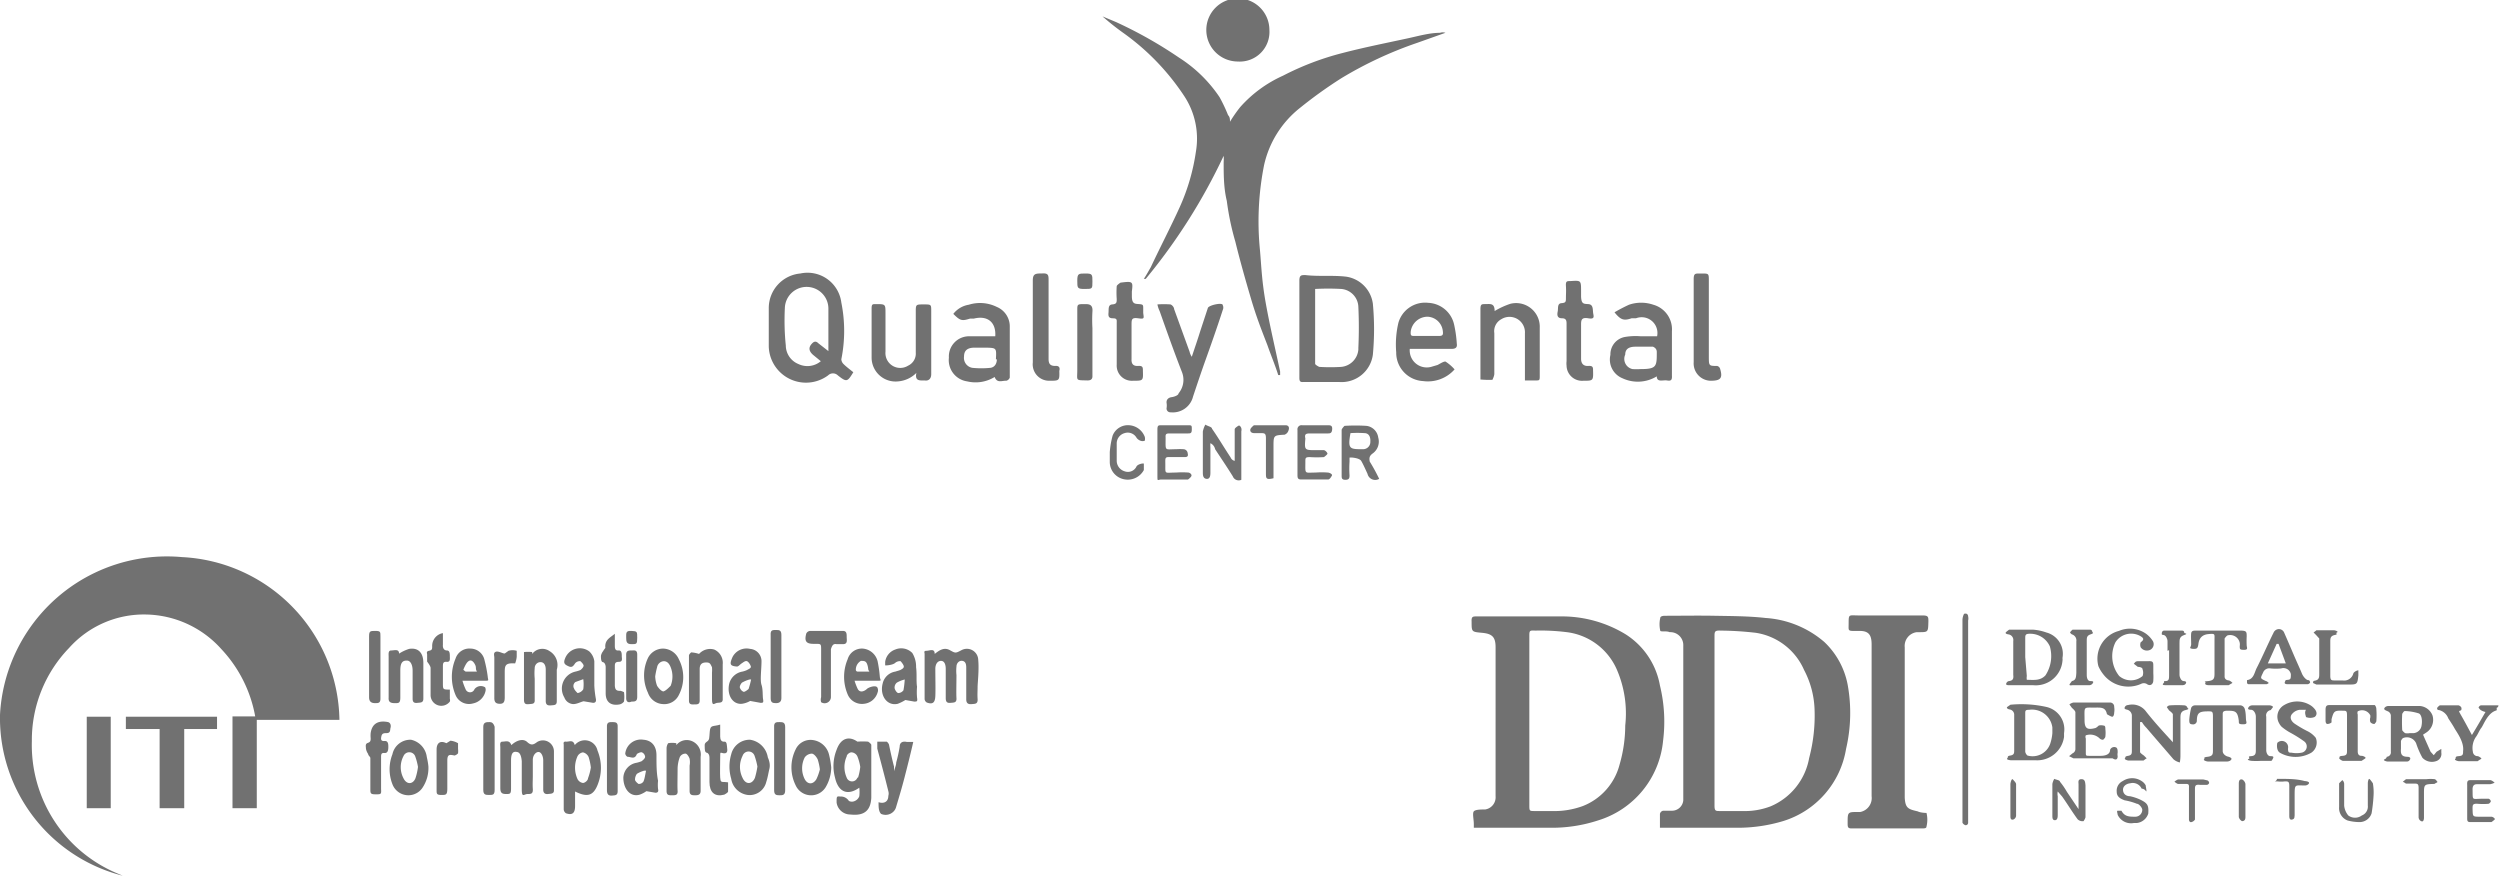 <svg id="Capa_1" data-name="Capa 1" xmlns="http://www.w3.org/2000/svg" viewBox="0 0 79.25 27.78"><defs><style>.cls-1{fill:#717171;}</style></defs><title>quality-dental-1</title><path class="cls-1" d="M41,13.65h.06s0-.07,0-.11c-.15-.71-.32-1.42-.45-2.14s-.14-1.14-.19-1.72A9.13,9.13,0,0,1,40.55,7a3.19,3.19,0,0,1,1.14-1.82A14.19,14.19,0,0,1,43,4.24,12.38,12.38,0,0,1,45.4,3.12l.9-.32a.26.26,0,0,0-.17,0c-.33,0-.68.1-1,.17-.69.15-1.4.29-2.09.47a8.86,8.86,0,0,0-1.89.72,4,4,0,0,0-1.36,1,4.58,4.58,0,0,0-.32.46c0-.08,0-.15-.06-.21a5,5,0,0,0-.27-.57,4.36,4.36,0,0,0-1.28-1.25,13.64,13.64,0,0,0-2-1.13l-.43-.18a8,8,0,0,0,.64.51,7.57,7.57,0,0,1,1.94,2,2.45,2.45,0,0,1,.38,1.78,6.53,6.53,0,0,1-.51,1.75c-.29.64-.62,1.27-.92,1.91-.07.12-.14.25-.22.37l.06,0a18.38,18.38,0,0,0,2.47-3.9,1.36,1.36,0,0,1,0,.2c0,.4,0,.82.1,1.23a8.46,8.46,0,0,0,.27,1.29c.15.61.32,1.21.5,1.82s.34,1,.52,1.47C40.76,13,40.9,13.33,41,13.65Z" transform="translate(-0.48 -1.76)"/><path class="cls-1" d="M26.73,13.66a.22.22,0,0,1,.31,0c.28.22.3.21.49-.1v0c-.11-.09-.22-.17-.31-.26a.23.23,0,0,1-.07-.15,4.55,4.55,0,0,0,0-1.8,1.08,1.08,0,0,0-1.3-.92,1.1,1.1,0,0,0-1,1.1c0,.41,0,.81,0,1.22A1.18,1.18,0,0,0,26.73,13.66Zm-1.37-2.14a.69.69,0,0,1,1.38.05c0,.37,0,.75,0,1.11,0,.05,0,.11,0,.21l-.32-.25c-.06-.06-.12-.07-.19,0s-.18.21.05.39l.22.18a.66.66,0,0,1-.71.09.64.64,0,0,1-.4-.59C25.35,12.33,25.34,11.92,25.36,11.52Z" transform="translate(-0.48 -1.76)"/><path class="cls-1" d="M44,13a8.65,8.65,0,0,0,0-1.61,1,1,0,0,0-.85-.86c-.43-.05-.86,0-1.29-.05-.13,0-.19,0-.19.18,0,.49,0,1,0,1.47v1.59c0,.08,0,.16.11.15.39,0,.78,0,1.16,0A1,1,0,0,0,44,13Zm-.46-.16a.6.6,0,0,1-.54.55,5.43,5.43,0,0,1-.7,0s-.13-.06-.13-.1V10.92a7.65,7.65,0,0,1,.83,0,.59.59,0,0,1,.54.57C43.56,11.93,43.56,12.35,43.54,12.79Z" transform="translate(-0.48 -1.76)"/><path class="cls-1" d="M39.72,3.71a.94.94,0,0,0,1-1,1,1,0,0,0-1-1,1,1,0,0,0-1,1A1,1,0,0,0,39.72,3.71Z" transform="translate(-0.48 -1.76)"/><path class="cls-1" d="M45.76,11.36a.88.88,0,0,0-.95.63,3,3,0,0,0-.07.94.9.9,0,0,0,.85.91,1.13,1.13,0,0,0,1-.37,1.33,1.33,0,0,0-.29-.25c-.07,0-.17.07-.25.11l-.17.05a.54.54,0,0,1-.71-.56h1.32c.14,0,.19-.05.17-.17a3.85,3.85,0,0,0-.08-.58A.88.88,0,0,0,45.76,11.36Zm.34,1.05h-.77c-.11,0-.14,0-.13-.14a.54.54,0,0,1,.54-.47.51.51,0,0,1,.48.48C46.23,12.37,46.21,12.41,46.1,12.41Z" transform="translate(-0.48 -1.76)"/><path class="cls-1" d="M52,12.44a.56.56,0,0,0-.47.57.64.64,0,0,0,.38.74A1.15,1.15,0,0,0,53,13.69c0,.2.2.11.32.13s.17,0,.16-.15c0-.47,0-.94,0-1.41a.81.81,0,0,0-.59-.84,1.19,1.19,0,0,0-.77,0,5.06,5.06,0,0,0-.46.24c.2.25.3.27.54.19l.14,0a.5.5,0,0,1,.67.57h-.52A2,2,0,0,0,52,12.44Zm1,.48c0,.45,0,.54-.51.54a2.06,2.06,0,0,1-.26,0A.33.33,0,0,1,52,13c0-.18.12-.25.33-.25h.55C52.94,12.78,53,12.82,53,12.92Z" transform="translate(-0.48 -1.76)"/><path class="cls-1" d="M32.08,11.49a1.2,1.2,0,0,0-.89-.07.78.78,0,0,0-.49.29c.22.22.27.23.53.15l.12,0c.44-.11.71.12.68.56h-.19c-.23,0-.45,0-.66,0a.64.64,0,0,0-.62.68.68.68,0,0,0,.58.75,1.15,1.15,0,0,0,.87-.14c.08.21.24.11.37.12a.16.16,0,0,0,.11-.1c0-.55,0-1.1,0-1.64A.67.67,0,0,0,32.08,11.49Zm0,1.66c0,.14-.07.25-.2.27a2.82,2.82,0,0,1-.58,0,.32.32,0,0,1-.26-.36c0-.2.12-.28.34-.28h.36C32.07,12.79,32.07,12.79,32.05,13.15Z" transform="translate(-0.48 -1.76)"/><path class="cls-1" d="M39.24,11.59a.18.18,0,0,0,0-.16c0-.09-.43,0-.47.09l-.24.73c-.08.26-.17.52-.27.82a.47.47,0,0,1-.07-.16l-.49-1.35c0-.06-.07-.14-.12-.15a2.8,2.8,0,0,0-.41,0,.86.86,0,0,0,.07.21c.23.65.46,1.3.71,1.94a.67.67,0,0,1-.11.67c0,.06-.14.11-.22.12s-.17.06-.16.18a.49.49,0,0,1,0,.17.12.12,0,0,0,.13.13.66.66,0,0,0,.71-.5c.13-.39.26-.78.4-1.17S39.07,12.12,39.24,11.59Z" transform="translate(-0.48 -1.76)"/><path class="cls-1" d="M30,13.62c0-.67,0-1.34,0-2,0-.21,0-.21-.24-.21s-.25,0-.25.22v1.31a.42.42,0,0,1-.24.41.47.47,0,0,1-.72-.44V11.69c0-.29,0-.29-.31-.29h0c-.1,0-.13,0-.13.14,0,.52,0,1,0,1.57a.76.76,0,0,0,.84.74.92.92,0,0,0,.58-.27c-.06.27.12.24.26.24h0C29.89,13.84,30,13.79,30,13.62Z" transform="translate(-0.48 -1.76)"/><path class="cls-1" d="M47.79,13.8s.06-.12.06-.19V12.32a.43.43,0,0,1,.22-.44.49.49,0,0,1,.75.45v1.29c0,.06,0,.12,0,.2h.35c.1,0,.12,0,.12-.12,0-.52,0-1,0-1.55a.75.75,0,0,0-.93-.76,2.45,2.45,0,0,0-.5.23c0-.26-.14-.22-.3-.22h0c-.11,0-.15,0-.15.16v2.12s0,.11,0,.11A2.84,2.84,0,0,0,47.79,13.8Z" transform="translate(-0.48 -1.76)"/><path class="cls-1" d="M50,11.85c.12,0,.14.07.14.16s0,.38,0,.57v.63a.59.59,0,0,0,0,.14.49.49,0,0,0,.53.48c.31,0,.32,0,.31-.32,0-.1,0-.16-.15-.15s-.23-.07-.23-.23c0-.35,0-.7,0-1.06,0-.15,0-.26.23-.22s.16-.08.15-.19,0-.25-.15-.26-.22,0-.23-.24V11c0-.36,0-.35-.34-.33-.11,0-.15,0-.14.16s0,.25,0,.37,0,.16-.14.17-.1.16-.12.26S49.83,11.85,50,11.85Z" transform="translate(-0.48 -1.76)"/><path class="cls-1" d="M36,10.72s-.11.07-.12.11a2.81,2.81,0,0,0,0,.41c0,.1,0,.16-.14.17s-.11.15-.12.26,0,.18.14.18.12.06.12.15,0,.43,0,.64h0c0,.23,0,.45,0,.68a.48.48,0,0,0,.51.51c.33,0,.33,0,.32-.31,0-.11,0-.17-.15-.16s-.22-.06-.21-.22c0-.36,0-.72,0-1.08,0-.17,0-.24.21-.21s.18,0,.16-.17v-.14c0-.11,0-.13-.13-.14s-.23,0-.23-.25V11C36.4,10.68,36.39,10.67,36,10.72Z" transform="translate(-0.48 -1.76)"/><path class="cls-1" d="M54.17,11.66v1.58a.55.55,0,0,0,.53.59c.31,0,.4-.07.31-.37a.13.13,0,0,0-.1-.1c-.26,0-.26,0-.26-.31V10.66c0-.23,0-.23-.23-.23h-.07c-.13,0-.18,0-.18.18v1.05Z" transform="translate(-0.48 -1.76)"/><path class="cls-1" d="M33.93,13.36c-.16,0-.21-.07-.21-.22,0-.35,0-.71,0-1.07s0-1,0-1.42c0-.16,0-.24-.22-.22h-.06c-.18,0-.22.06-.22.23,0,.42,0,.84,0,1.27v.65c0,.23,0,.44,0,.67a.52.52,0,0,0,.52.58c.32,0,.33,0,.32-.31C34.09,13.41,34.05,13.35,33.93,13.36Z" transform="translate(-0.48 -1.76)"/><path class="cls-1" d="M39.75,15.25s-.13.07-.13.12v1a.18.18,0,0,1-.13-.11c-.2-.3-.38-.61-.59-.91,0-.06-.14-.08-.21-.13a.74.74,0,0,0-.08.22c0,.42,0,.86,0,1.29,0,.08,0,.2.12.21s.12-.13.12-.22c0-.26,0-.52,0-.78a.69.69,0,0,1,0-.13A.27.27,0,0,1,39,16c.19.29.38.57.56.86a.2.2,0,0,0,.27.11s0,0,0,0c0-.51,0-1,0-1.54C39.86,15.32,39.78,15.24,39.75,15.25Z" transform="translate(-0.48 -1.76)"/><path class="cls-1" d="M34.88,11.4c-.25,0-.25,0-.25.2,0,.63,0,1.26,0,1.89,0,.35-.07.32.33.33q.16,0,.15-.15c0-.35,0-.7,0-1,0-.18,0-.34,0-.51a4.43,4.43,0,0,1,0-.52C35.13,11.41,35,11.4,34.88,11.4Z" transform="translate(-0.48 -1.76)"/><path class="cls-1" d="M44,16.13a.46.46,0,0,0,.17-.5.43.43,0,0,0-.37-.37,5.48,5.48,0,0,0-.7,0s-.09.09-.09.13c0,.49,0,1,0,1.44,0,.08,0,.14.12.14s.13-.06.13-.14a3.08,3.08,0,0,1,0-.43c0-.05,0-.11,0-.13s.31,0,.37.1.14.28.2.41a.25.25,0,0,0,.37.16,5.86,5.86,0,0,0-.3-.55C43.88,16.27,43.89,16.21,44,16.13ZM43.69,16h0c-.43,0-.49,0-.4-.51a3.23,3.23,0,0,1,.44,0c.15,0,.2.13.19.27A.23.23,0,0,1,43.69,16Z" transform="translate(-0.48 -1.76)"/><path class="cls-1" d="M37.55,15.5h.57c.1,0,.14,0,.14-.13s0-.13-.14-.13h-.81c-.11,0-.14,0-.14.14,0,.25,0,.48,0,.72s0,.49,0,.72,0,.14.13.14h.84s.1-.07.11-.12-.06-.1-.1-.1a2.54,2.54,0,0,0-.39,0c-.4,0-.33.08-.34-.34,0-.12,0-.16.15-.15H38c.09,0,.16,0,.13-.12A.14.14,0,0,0,38,16a1.69,1.69,0,0,0-.23,0c-.38,0-.34.08-.34-.37C37.42,15.52,37.45,15.5,37.55,15.5Z" transform="translate(-0.48 -1.76)"/><path class="cls-1" d="M42,15.5h.56c.08,0,.14,0,.15-.13s-.06-.13-.15-.13h-.8a.13.13,0,0,0-.15.15V16.8c0,.1,0,.16.12.16h.85c.05,0,.09-.07.12-.12s-.08-.1-.13-.1a2.38,2.38,0,0,0-.38,0c-.37,0-.33.07-.33-.35,0-.11,0-.14.14-.14a3.34,3.34,0,0,0,.45,0s.11-.08.11-.11-.06-.1-.11-.11h-.25c-.37,0-.37,0-.34-.37C41.83,15.53,41.87,15.5,42,15.5Z" transform="translate(-0.48 -1.76)"/><path class="cls-1" d="M36.28,15.24a.52.52,0,0,0-.53.33,2.82,2.82,0,0,0-.09.52h0c0,.1,0,.2,0,.3a.56.56,0,0,0,.4.55.58.58,0,0,0,.68-.28c0-.05,0-.18,0-.2s-.17,0-.23.08a.3.3,0,0,1-.38.16.35.35,0,0,1-.25-.33v-.54a.34.34,0,0,1,.25-.34.32.32,0,0,1,.38.15.27.27,0,0,0,.12.09.19.19,0,0,0,.14,0,.27.27,0,0,0,0-.12A.57.57,0,0,0,36.28,15.24Z" transform="translate(-0.48 -1.76)"/><path class="cls-1" d="M41.23,15.24h-1s-.09.07-.11.12,0,.13.12.13h.19c.14,0,.18,0,.18.17v1.1c0,.16,0,.22.24.16v-1c0-.36,0-.36.35-.38a.2.2,0,0,0,.12-.12C41.37,15.3,41.32,15.24,41.23,15.24Z" transform="translate(-0.48 -1.76)"/><path class="cls-1" d="M34.86,10.92c.25,0,.25,0,.25-.23s0-.26-.22-.26-.26,0-.26.23S34.63,10.92,34.86,10.92Z" transform="translate(-0.48 -1.76)"/><path class="cls-1" d="M59.05,23.46a2.51,2.51,0,0,0-.74-1.35,3.17,3.17,0,0,0-1.86-.76c-.53-.06-1.07-.06-1.61-.07s-1.06,0-1.59,0c0,0-.14,0-.14.07a.9.9,0,0,0,0,.4c0,.05.19,0,.3.05a.41.41,0,0,1,.43.43v4.9a.36.36,0,0,1-.36.33l-.28,0a.13.13,0,0,0-.1.1V28h2.44A5,5,0,0,0,57,27.79a2.88,2.88,0,0,0,2-2.29A5,5,0,0,0,59.05,23.46Zm-1.22,2.33a2.05,2.05,0,0,1-1.22,1.53,2.3,2.3,0,0,1-.9.15H55c-.13,0-.17,0-.17-.17V21.94c0-.15,0-.2.19-.19a10.36,10.36,0,0,1,1.12.07A2,2,0,0,1,57.67,23,2.88,2.88,0,0,1,58,24.21,5.25,5.25,0,0,1,57.83,25.79Z" transform="translate(-0.48 -1.76)"/><path class="cls-1" d="M53.1,23.49A2.42,2.42,0,0,0,52,21.86a3.89,3.89,0,0,0-2-.56c-.9,0-1.8,0-2.7,0-.13,0-.18,0-.17.17,0,.32,0,.32.33.35s.43.14.43.46V27a.39.39,0,0,1-.33.42h0c-.12,0-.31,0-.36.06s0,.26,0,.4V28h2.44a4.69,4.69,0,0,0,1.49-.23,2.93,2.93,0,0,0,2.07-2.53A4.84,4.84,0,0,0,53.1,23.49ZM51.82,26a1.93,1.93,0,0,1-1.16,1.31,2.64,2.64,0,0,1-1,.16h-.53c-.16,0-.17,0-.17-.17V21.94c0-.19,0-.2.19-.19a6.7,6.7,0,0,1,1,.05A2,2,0,0,1,51.74,23,3.5,3.5,0,0,1,52,24.76,4.47,4.47,0,0,1,51.82,26Z" transform="translate(-0.48 -1.76)"/><path class="cls-1" d="M60.86,22.28a.44.44,0,0,1,.38-.48h.06c.31,0,.3,0,.31-.34,0-.14,0-.19-.18-.19h-2c-.39,0-.34-.07-.35.37v0c0,.08,0,.12.13.12h.22c.29,0,.38.13.38.43s0,.48,0,.7c0,.72,0,1.45,0,2.18V27a.45.45,0,0,1-.36.5h-.07c-.33,0-.33,0-.33.35,0,.13,0,.18.16.17h2.22c.05,0,.12,0,.12-.06a.9.9,0,0,0,0-.43s-.18,0-.28-.05h0c-.3-.07-.39-.1-.41-.43V22.28Z" transform="translate(-0.48 -1.76)"/><path class="cls-1" d="M69.6,25.69V24.54c0-.13,0-.23.16-.27s.06-.05.06-.08a.11.11,0,0,0-.09-.07,3.53,3.53,0,0,0-.46,0s-.07,0-.1.06l.07.1s.11.08.12.12v.89h0c-.29-.32-.59-.64-.87-1a.54.54,0,0,0-.55-.18s-.07,0-.1.06,0,.07.08.09a.2.2,0,0,1,.14.17v1.12c0,.09,0,.15-.12.17s-.07.05-.1.08.08.07.12.07h.47s.06-.05.1-.07l-.09-.09s-.12-.08-.12-.11v-.95l.06,0a.86.86,0,0,0,.14.18c.28.33.57.66.86,1a.47.47,0,0,0,.2.1A1.17,1.17,0,0,0,69.6,25.69Z" transform="translate(-0.48 -1.76)"/><path class="cls-1" d="M77.72,25.59l-.09.11-.1-.11-.24-.54.09-.06a.48.48,0,0,0,.21-.55.47.47,0,0,0-.4-.3l-1,0s-.08,0-.12.06.05.08.08.1a.16.16,0,0,1,.12.17v1.12a.14.14,0,0,1-.13.16s0,.05-.07.08.06.07.09.07h.63s.06,0,.09-.07-.06-.08-.08-.08c-.21,0-.22-.11-.21-.26v-.24a.24.24,0,0,1,.06-.09.32.32,0,0,1,.42.16v0a2.67,2.67,0,0,0,.2.46.41.41,0,0,0,.43.11.24.24,0,0,0,.17-.27s0-.07,0-.12Zm-.48-.81h0A.28.28,0,0,1,77,25h-.13a.38.38,0,0,1-.15,0s-.09-.07-.09-.1a4.34,4.34,0,0,1,0-.51s.05-.09.08-.09a1.61,1.61,0,0,1,.43.07C77.24,24.39,77.28,24.59,77.24,24.78Z" transform="translate(-0.48 -1.76)"/><path class="cls-1" d="M64.17,23.35s-.06,0-.09.07.07.06.11.06h.73a.85.85,0,0,0,.94-.77.28.28,0,0,0,0-.09.7.7,0,0,0-.51-.81,1.57,1.57,0,0,0-.43-.09h-.75s-.07.05-.1.08,0,.06.08.07a.18.18,0,0,1,.15.21v1.07C64.31,23.25,64.31,23.33,64.17,23.35Zm.51-.76V22c0-.1,0-.15.14-.15a.68.68,0,0,1,.64.4,1.11,1.11,0,0,1-.14.92c-.17.18-.38.14-.59.14a.35.35,0,0,1,0-.12Z" transform="translate(-0.48 -1.76)"/><path class="cls-1" d="M65.91,25.12V25a.73.73,0,0,0-.56-.83,3.65,3.65,0,0,0-1.14-.07s-.07.05-.1.07,0,.07.08.08a.17.17,0,0,1,.14.18v1.11c0,.09,0,.15-.12.17s-.06.05-.1.09.08.06.12.06H65A.86.86,0,0,0,65.91,25.12Zm-.43.19v0a.59.59,0,0,1-.73.4h0a.21.21,0,0,1-.07-.12V24.38c0-.09,0-.12.13-.12a.65.65,0,0,1,.73.56V25A1.42,1.42,0,0,1,65.48,25.31Z" transform="translate(-0.48 -1.76)"/><path class="cls-1" d="M67.15,23.13a1,1,0,0,0,1.2.31.19.19,0,0,1,.18,0c.12.09.21,0,.21-.11a1.72,1.72,0,0,0,0-.23v-.22c0-.12,0-.17-.16-.16h-.32c-.1,0-.1.05-.14.08l.13.1s.15,0,.15.08a.31.31,0,0,1,0,.21.57.57,0,0,1-.74,0,1,1,0,0,1-.12-1.07.59.59,0,0,1,.8-.19c.08.05.13.1,0,.19a.22.22,0,0,0,0,.16.24.24,0,0,0,.3.08.2.2,0,0,0,.09-.27v0a.84.84,0,0,0-.22-.24.89.89,0,0,0-.86-.09A.91.91,0,0,0,67,22.88,1.15,1.15,0,0,0,67.15,23.13Z" transform="translate(-0.48 -1.76)"/><path class="cls-1" d="M67.61,25.73a.27.27,0,0,1,0-.11c0-.07,0-.15-.06-.17a.14.14,0,0,0-.18.08v0c0,.15-.16.19-.3.19s-.23,0-.35,0-.12,0-.12-.12v-.43a.12.12,0,0,1,0-.1.43.43,0,0,1,.43.09.15.15,0,0,0,.12.05s.07-.06.07-.1a1,1,0,0,0,0-.24c0-.05,0-.11-.06-.11a.3.3,0,0,0-.15,0s-.07.07-.11.08c-.27.07-.34,0-.34-.26,0-.46-.05-.38.38-.39.16,0,.29,0,.33.21,0,0,.11.07.16.08s.07-.08.07-.13a.54.54,0,0,0,0-.18.13.13,0,0,0-.13-.14H66.21a.31.31,0,0,0-.13.06l.08.11s.11.09.11.14v1.17s0,.09-.09.13l-.11.09.14.07h1.24C67.56,25.87,67.61,25.83,67.61,25.73Z" transform="translate(-0.48 -1.76)"/><path class="cls-1" d="M72.4,23.41s-.06-.06-.09-.06c-.19-.09-.18-.08-.09-.27a.21.21,0,0,1,.24-.13,1.82,1.82,0,0,0,.33,0,.24.24,0,0,1,.31.18,0,0,0,0,1,0,0c0,.13,0,.17-.09.18s-.07,0-.1.07.07.07.1.07h.63a.13.13,0,0,0,.07-.05s0-.08-.06-.08-.16-.11-.2-.21-.14-.32-.21-.48-.23-.54-.35-.81a.18.18,0,0,0-.22-.11.19.19,0,0,0-.12.11c-.19.38-.35.76-.54,1.13-.07.15-.09.34-.3.37,0,0,0,.06,0,.07s0,.06.06.06h.56S72.37,23.44,72.4,23.41Zm.25-1.24h.06l.23.62h-.57Z" transform="translate(-0.48 -1.76)"/><path class="cls-1" d="M73.61,24.93a3.64,3.64,0,0,1-.39-.23c-.14-.1-.16-.23-.07-.32a.37.37,0,0,1,.24-.12h.13l.06,0,0,0,0,0v0c-.06.09,0,.2,0,.23a.36.36,0,0,0,.27,0c.09-.06.08-.17,0-.26a.53.53,0,0,0-.14-.12.8.8,0,0,0-.82,0,.42.42,0,0,0-.16.58.44.44,0,0,0,.08.11,1.73,1.73,0,0,0,.28.19,3.87,3.87,0,0,1,.43.27.2.2,0,0,1-.08.36.86.86,0,0,1-.32,0c-.08,0-.11,0-.11-.13a.2.2,0,0,0-.34-.18s0,0,0,0-.05.22.08.31a1,1,0,0,0,1,0,.39.39,0,0,0,.14-.47A.76.76,0,0,0,73.61,24.93Z" transform="translate(-0.48 -1.76)"/><path class="cls-1" d="M62.83,21.22a.12.12,0,0,0-.09,0,.45.45,0,0,0-.05.19v6.43a.16.16,0,0,0,.1.08s.07,0,.08-.07V21.43a.29.29,0,0,0,0-.13A.1.1,0,0,0,62.83,21.22Z" transform="translate(-0.48 -1.76)"/><path class="cls-1" d="M75.76,24.11h-1.4c-.1,0-.16,0-.16.15v.35s0,.1.06.1a.21.21,0,0,0,.13-.05s0-.07,0-.1c.07-.26.09-.28.36-.27.1,0,.13,0,.13.14v1.12c0,.1,0,.16-.14.17s-.08.05-.11.08a.25.25,0,0,0,.12.08h.59s.08-.05.12-.08-.07-.08-.11-.08-.13,0-.13-.14V24.41a.14.14,0,0,1,0-.1.29.29,0,0,1,.4.13s0,0,0,.06a.24.24,0,0,0,0,.15.16.16,0,0,0,.13.06s.06-.06.06-.09a2.41,2.41,0,0,0,0-.38A.19.19,0,0,0,75.76,24.11Z" transform="translate(-0.48 -1.76)"/><path class="cls-1" d="M79.68,24.12h-.56a.12.12,0,0,0-.07.07.38.38,0,0,0,.07.08.47.47,0,0,0,.15.06c-.14.24-.27.47-.43.73-.13-.24-.23-.43-.34-.62s-.06-.12,0-.17a.11.11,0,0,0,0-.09.16.16,0,0,0-.08-.06h-.6s-.07.05-.08.08,0,.07.06.07a.42.42,0,0,1,.29.26c.07.11.14.21.2.32s.31.43.27.72c0,.1,0,.15-.14.16s-.07.06-.11.09.08.07.12.07h.59s.07-.05.11-.07-.07-.08-.1-.09a.15.15,0,0,1-.16-.14h0a.62.62,0,0,1,.09-.46c.07-.09.11-.21.18-.3s.2-.48.48-.55a.11.11,0,0,0,0-.08A.08.08,0,0,0,79.68,24.12Z" transform="translate(-0.48 -1.76)"/><path class="cls-1" d="M71.51,24.12H70.06a.13.13,0,0,0-.12.08,2.38,2.38,0,0,0-.06.37c0,.08,0,.15.09.15a.12.12,0,0,0,.15-.1v0c0-.28.09-.31.37-.31.11,0,.14,0,.14.15v1.08c0,.12,0,.19-.17.21s-.07.05-.11.08.08.07.12.07h.61s.09,0,.13-.06-.08-.09-.12-.1-.15-.07-.15-.17V24.42c0-.08,0-.12.12-.13.27,0,.35,0,.39.32,0,.09,0,.11.14.11s.1-.06.09-.13,0-.25-.05-.38A.16.16,0,0,0,71.51,24.12Z" transform="translate(-0.48 -1.76)"/><path class="cls-1" d="M70,22.33c.11,0,.15,0,.17-.16s.1-.29.32-.31.19,0,.19.18v1.05c0,.15,0,.24-.2.26s-.06,0-.09.06.07.07.1.07h.64s.08-.05.12-.07a.28.28,0,0,0-.11-.08s-.15,0-.14-.14V22s.06-.09.1-.1a.31.31,0,0,1,.38.24.31.31,0,0,1,0,.1c0,.1,0,.12.14.12s.08-.08.08-.14a2.6,2.6,0,0,1,0-.28c0-.15,0-.19-.2-.19H70.09c-.07,0-.14,0-.15.09s0,.23,0,.34S69.84,22.31,70,22.33Z" transform="translate(-0.48 -1.76)"/><path class="cls-1" d="M74,22c0,.37,0,.75,0,1.13,0,.08,0,.17-.11.2s-.06,0-.09.08l.11.05h1c.29,0,.3,0,.33-.29l0-.16c-.06,0-.15.06-.16.1a.3.3,0,0,1-.34.22h-.24c-.11,0-.15,0-.15-.15V22.11c0-.11,0-.19.14-.22s0-.05.07-.08-.06-.07-.09-.07h-.56s-.06.05-.09.07l.08.08S74,22,74,22Z" transform="translate(-0.48 -1.76)"/><path class="cls-1" d="M72.46,24.27s.05-.06.07-.09-.07-.06-.1-.06h-.56s-.07,0-.11.06,0,.08.08.08.15.11.15.22v1.05c0,.1,0,.19-.15.2s0,.06-.08.09.07.06.11.06a2.36,2.36,0,0,0,.27,0h.28c.09,0,.07,0,.11-.07s0-.08-.08-.08-.13-.1-.13-.19V24.48A.17.17,0,0,1,72.46,24.27Z" transform="translate(-0.48 -1.76)"/><path class="cls-1" d="M69.24,22.37v.79c0,.11,0,.19-.11.19s0,0-.07.07.06.06.09.06h.53s.06,0,.09-.05,0-.08-.07-.08-.13-.11-.13-.2v-1c0-.12,0-.21.15-.26s0-.05,0-.07,0-.07-.07-.07h-.57s-.06,0-.07.07,0,.06.06.07.12.11.12.2v.3Z" transform="translate(-0.48 -1.76)"/><path class="cls-1" d="M66.46,26.46c-.12,0-.09.1-.09.17v.78h0L66,26.86a2.27,2.27,0,0,0-.22-.32c0-.05-.12-.06-.18-.09a.52.52,0,0,0-.06.16v1c0,.07,0,.15.08.15s.09-.09.09-.16V27a.37.37,0,0,1,0-.15l.14.16c.17.24.32.49.49.72a.22.22,0,0,0,.19.06s.06-.09.06-.13v-1C66.58,26.54,66.57,26.46,66.46,26.46Z" transform="translate(-0.48 -1.76)"/><path class="cls-1" d="M66.16,23.35s0,0-.06.08.06.05.09.05h.53s.06,0,.1-.06,0-.07-.08-.07-.11-.1-.11-.19V22.08c0-.1,0-.17.12-.21s.07-.06.06-.07,0-.08-.08-.08h-.55s-.06.05-.08.09a.17.17,0,0,0,.06.06.2.2,0,0,1,.14.22v1C66.29,23.23,66.29,23.32,66.16,23.35Z" transform="translate(-0.48 -1.76)"/><path class="cls-1" d="M68.33,27.11A1.54,1.54,0,0,0,68,27c-.11,0-.21-.06-.22-.19s.11-.21.23-.22a.31.31,0,0,1,.36.17s.08,0,.13.07,0-.12,0-.17a.35.35,0,0,0-.13-.14.54.54,0,0,0-.6,0,.34.34,0,0,0-.19.34c0,.16.12.22.25.27a1.9,1.9,0,0,1,.39.11c.07,0,.17.13.17.19a.22.22,0,0,1-.22.22c-.19,0-.34,0-.44-.19,0,0-.08,0-.12,0s0,.09,0,.13a.47.47,0,0,0,.51.26h.09a.43.43,0,0,0,.37-.3C68.6,27.28,68.55,27.22,68.33,27.11Z" transform="translate(-0.48 -1.76)"/><path class="cls-1" d="M79,26.62h.41a.44.44,0,0,0,.15-.05s-.09-.08-.14-.08h-.59c-.1,0-.15,0-.14.15V27.7c0,.06,0,.12.09.12h.68s.07-.05.1-.08-.06-.09-.1-.09h-.35c-.26,0-.24,0-.25-.25,0-.12,0-.17.16-.16a2,2,0,0,0,.35,0,.14.14,0,0,0,.07-.08.11.11,0,0,0-.07-.08h-.19c-.36,0-.31.08-.32-.32C78.87,26.65,78.92,26.62,79,26.62Z" transform="translate(-0.48 -1.76)"/><path class="cls-1" d="M75.7,26.59s-.06-.09-.1-.13-.06.09-.06.12v.72a.3.3,0,0,1-.19.31.36.36,0,0,1-.43,0,.58.58,0,0,1-.13-.31c0-.23,0-.46,0-.69,0,0,0-.08-.06-.12l-.1.1v.75a.42.42,0,0,0,.27.43,1.49,1.49,0,0,0,.36.05.4.4,0,0,0,.4-.28,5.06,5.06,0,0,0,.06-.53h0A1.7,1.7,0,0,0,75.7,26.59Z" transform="translate(-0.48 -1.76)"/><path class="cls-1" d="M70.33,26.47h-.81a.41.41,0,0,0-.11.07s.07.06.11.07h.23c.09,0,.13,0,.12.12v1c0,.09.06.1.08.09a.18.18,0,0,0,.11-.08v-.94c0-.12,0-.18.16-.16h.22a.09.09,0,0,0,.07-.06.1.1,0,0,0-.05-.08Z" transform="translate(-0.48 -1.76)"/><path class="cls-1" d="M77.66,26.46a1.13,1.13,0,0,0-.26,0h-.65s-.06.05-.1.08l.1.06H77c.11,0,.15,0,.15.14v.93s0,.08.08.12.09-.07.09-.11v-.1h0v-.29h0v-.35c0-.32,0-.32.33-.33h0l.1-.06S77.69,26.46,77.66,26.46Z" transform="translate(-0.48 -1.76)"/><path class="cls-1" d="M72.74,26.45h-.08s0,.06-.07.08l.09,0a.88.88,0,0,0,.23,0c.1,0,.14,0,.14.14v.93c0,.07,0,.16.09.14s.07-.09.08-.13V27c0-.4,0-.34.33-.34,0,0,.08,0,.12-.06s-.09-.08-.13-.08C73.29,26.45,73,26.45,72.74,26.45Z" transform="translate(-0.48 -1.76)"/><path class="cls-1" d="M71.45,26.6v1.06a.21.21,0,0,0,.1.13c.09,0,.11-.06.11-.13V26.61a.21.21,0,0,0-.1-.14C71.47,26.45,71.45,26.52,71.45,26.6Z" transform="translate(-0.48 -1.76)"/><path class="cls-1" d="M64.39,27h0v-.38h0v0c0-.05-.06-.1-.1-.15s-.08.1-.08.15v1c0,.06,0,.14.09.12a.14.14,0,0,0,.09-.12V27.4h0V27Z" transform="translate(-0.48 -1.76)"/><path class="cls-1" d="M31.49,22.68a.36.36,0,0,0-.53-.31c-.19.1-.19.1-.37,0s-.33,0-.48.12c0-.19-.16-.1-.26-.1s-.06.06-.06.1c0,.48,0,1,0,1.43a.14.14,0,0,0,.07.11c.19.07.26,0,.27-.2s0-.58,0-.87c0-.13.06-.25.18-.25s.15.14.15.25c0,.31,0,.62,0,.93,0,.14.06.16.16.15s.19,0,.18-.15,0-.49,0-.73a1.24,1.24,0,0,1,0-.27c0-.1.08-.2.19-.18s.12.13.12.22c0,.32,0,.64,0,1,0,.14.08.16.18.15s.19,0,.18-.16,0-.25,0-.38S31.52,23,31.49,22.68Z" transform="translate(-0.48 -1.76)"/><path class="cls-1" d="M17.51,25.28c-.12.09-.19.12-.32,0s-.34-.05-.5.1c-.06-.17-.18-.11-.28-.11s-.07.11-.07.18c0,.43,0,.86,0,1.29,0,.15.05.19.18.19s.16,0,.16-.18c0-.3,0-.59,0-.88s.1-.29.2-.27.13.17.14.29c0,.29,0,.58,0,.88s.07.16.18.16.18,0,.17-.16,0-.27,0-.41,0-.34,0-.51.12-.27.2-.25.13.15.13.26v.93c0,.12.07.15.15.14s.19,0,.19-.11c0-.42,0-.83,0-1.24A.35.35,0,0,0,17.51,25.28Z" transform="translate(-0.48 -1.76)"/><path class="cls-1" d="M28,25.27a2.38,2.38,0,0,0-.34,0c-.27-.19-.53-.11-.66.26a1.39,1.39,0,0,0-.05.88c.1.45.39.59.77.32a1.2,1.2,0,0,1,0,.27.26.26,0,0,1-.14.15.21.21,0,0,1-.19,0,.3.3,0,0,0-.27-.14C27,27,27,27,27,27.2a.44.44,0,0,0,.44.38c.44.05.64-.13.66-.53,0-.56,0-1.12,0-1.68C28.09,25.33,28,25.27,28,25.27Zm-.34,1.14a.18.18,0,0,1-.34,0,.82.82,0,0,1,0-.67c0-.07.11-.14.16-.13a.22.22,0,0,1,.18.13,1.44,1.44,0,0,1,.09.33A1.69,1.69,0,0,1,27.68,26.41Z" transform="translate(-0.48 -1.76)"/><path class="cls-1" d="M18.7,25.38c-.05-.19-.18-.1-.28-.11s-.07.07-.07.1c0,.69,0,1.37,0,2.05a.16.16,0,0,0,.07.12c.2.07.29,0,.29-.23v-.46c.38.19.57.14.71-.2a1.44,1.44,0,0,0,0-1.1A.41.41,0,0,0,18.7,25.38Zm.42,1.05c0,.07-.1.15-.16.15a.23.23,0,0,1-.18-.14.87.87,0,0,1,0-.69.23.23,0,0,1,.18-.14.26.26,0,0,1,.18.15,1.76,1.76,0,0,1,.07.33A1.7,1.7,0,0,1,19.12,26.43Z" transform="translate(-0.48 -1.76)"/><path class="cls-1" d="M24,24.07a.71.71,0,0,0,.26-.09l.33.06c.07,0,.1,0,.08-.11s0-.31-.05-.46,0-.5,0-.75a.39.39,0,0,0-.36-.39.5.5,0,0,0-.56.26c-.1.23-.08.28.14.3.05,0,.09-.06.15-.1s.12-.09.17-.07.1.1.12.16-.07.09-.12.12a.66.66,0,0,1-.15.05.52.52,0,0,0-.41.37C23.51,23.78,23.7,24.1,24,24.07Zm0-.67a1,1,0,0,1,.24-.1l.05,0a2.63,2.63,0,0,1-.08.3s-.11.1-.16.09a.21.21,0,0,1-.12-.15A.26.26,0,0,1,24,23.4Z" transform="translate(-0.48 -1.76)"/><path class="cls-1" d="M29.52,22.91a.82.82,0,0,0-.12-.45.49.49,0,0,0-.54-.11.48.48,0,0,0-.32.39s0,.1,0,.11.22,0,.31-.07a.23.23,0,0,1,.18-.06s.09.1.1.16-.06.09-.11.12l-.16.05a.49.49,0,0,0-.4.38c-.1.39.15.72.48.64a1.34,1.34,0,0,0,.24-.12.06.06,0,0,0,0,0l.28.05c.09,0,.11,0,.09-.13a2,2,0,0,1,0-.34C29.52,23.35,29.55,23.13,29.52,22.91Zm-.4.73a.21.21,0,0,1-.16.09c-.05,0-.11-.1-.12-.15a.2.2,0,0,1,.07-.18.93.93,0,0,1,.25-.1l0,0A2.81,2.81,0,0,1,29.12,23.64Z" transform="translate(-0.48 -1.76)"/><path class="cls-1" d="M21.29,25.7c0-.3-.16-.47-.41-.49a.5.5,0,0,0-.58.44.14.14,0,0,0,.07.1c.11,0,.23.1.3-.09,0,0,.11-.07.16-.05a.17.17,0,0,1,.1.14c0,.05-.06.1-.11.14a1,1,0,0,1-.16.05.5.5,0,0,0-.42.47c0,.36.22.63.52.54a.84.84,0,0,0,.21-.11v0l.29.05c.08,0,.1-.05.08-.12a1.27,1.27,0,0,1,0-.26C21.29,26.26,21.29,26,21.29,25.7Zm-.41.83a.17.17,0,0,1-.16.08s-.1-.07-.11-.13a.31.31,0,0,1,.06-.19.94.94,0,0,1,.23-.1l.06,0C20.93,26.33,20.92,26.43,20.88,26.53Z" transform="translate(-0.48 -1.76)"/><path class="cls-1" d="M18.65,24.08c.12,0,.24-.07.33-.09l.3.05q.11,0,.09-.12a3.15,3.15,0,0,1-.05-.43c0-.26,0-.51,0-.77a.52.52,0,0,0-.16-.31.5.5,0,0,0-.77.23c-.06.15,0,.19.11.24s.15,0,.21-.09a.19.19,0,0,1,.17-.07s.1.09.1.14-.06.11-.1.14a1,1,0,0,1-.16.05.55.55,0,0,0-.35.82A.32.32,0,0,0,18.65,24.08Zm.07-.7.25-.09a1.19,1.19,0,0,1,0,.32.26.26,0,0,1-.18.12s-.09-.08-.11-.14A.16.16,0,0,1,18.72,23.38Z" transform="translate(-0.48 -1.76)"/><path class="cls-1" d="M29,25.43a4.48,4.48,0,0,1-.11.5c0,.09-.05.19-.07.28h0c0-.05,0-.1,0-.15-.06-.23-.11-.46-.16-.7a.22.22,0,0,0-.07-.09h-.3c0,.09,0,.16,0,.22.12.45.24.9.35,1.35a.26.26,0,0,1,0,.15c0,.17-.12.26-.31.2,0,.15,0,.29.08.37a.35.35,0,0,0,.39-.07.32.32,0,0,0,.09-.16c.09-.3.18-.6.26-.91s.19-.74.28-1.14l-.2,0C29.1,25.25,29,25.29,29,25.43Z" transform="translate(-0.48 -1.76)"/><path class="cls-1" d="M13.51,25.21a.58.58,0,0,0-.59.46,1.3,1.3,0,0,0,0,.95.54.54,0,0,0,.94.13,1.12,1.12,0,0,0,.2-.7,2.21,2.21,0,0,0-.05-.29A.64.64,0,0,0,13.51,25.21Zm.14,1.22c-.08.2-.28.21-.38,0a.75.75,0,0,1,0-.7.2.2,0,0,1,.37,0,1.89,1.89,0,0,1,.09.34A1.79,1.79,0,0,1,13.65,26.43Z" transform="translate(-0.48 -1.76)"/><path class="cls-1" d="M22,23.79a1.22,1.22,0,0,0,0-1.13.56.56,0,0,0-.51-.34.54.54,0,0,0-.47.3,1.29,1.29,0,0,0,0,1.1.53.53,0,0,0,.48.36A.51.51,0,0,0,22,23.79Zm-.48-.11c-.07,0-.16-.1-.21-.18a.94.94,0,0,1-.06-.3,2.47,2.47,0,0,1,.06-.29.23.23,0,0,1,.21-.19c.12,0,.18.09.22.19a.8.8,0,0,1,0,.59C21.66,23.58,21.56,23.68,21.49,23.68Z" transform="translate(-0.48 -1.76)"/><path class="cls-1" d="M26.25,25.22a.52.52,0,0,0-.55.3,1.28,1.28,0,0,0,0,1.13.54.54,0,0,0,.95.07,1.25,1.25,0,0,0,.18-.63,2.7,2.7,0,0,0-.07-.41A.61.61,0,0,0,26.25,25.22Zm.11,1.24c-.11.18-.28.17-.37,0a.76.76,0,0,1,0-.69.29.29,0,0,1,.22-.12c.07,0,.15.1.19.18a1.73,1.73,0,0,1,.07.32A1.6,1.6,0,0,1,26.36,26.46Z" transform="translate(-0.48 -1.76)"/><path class="cls-1" d="M24.26,25.21a.6.6,0,0,0-.6.46,1.38,1.38,0,0,0,0,.78.61.61,0,0,0,.52.51.54.54,0,0,0,.59-.41c.05-.15.07-.3.1-.42s0-.25-.05-.36A.67.67,0,0,0,24.26,25.21Zm.15,1.21c-.09.21-.29.22-.39,0a.78.78,0,0,1,0-.7.2.2,0,0,1,.38,0,2.14,2.14,0,0,1,.09.34A2.49,2.49,0,0,1,24.41,26.42Z" transform="translate(-0.48 -1.76)"/><path class="cls-1" d="M15.86,23.55a.25.25,0,0,0-.34.06.15.15,0,0,1-.28,0,2,2,0,0,1-.1-.27c.26,0,.47,0,.67,0s.14,0,.13-.14a4.18,4.18,0,0,0-.1-.51.46.46,0,0,0-.44-.37.46.46,0,0,0-.48.32,1.48,1.48,0,0,0,0,1.15.46.46,0,0,0,.55.27.51.51,0,0,0,.4-.39A.18.18,0,0,0,15.86,23.55Zm-.54-.82c.09-.08.17,0,.22.1s0,.12.06.22h-.36s-.07-.05-.07-.06S15.25,22.78,15.32,22.73Z" transform="translate(-0.48 -1.76)"/><path class="cls-1" d="M28.29,23.55c-.06-.08-.28,0-.33.05s-.21.15-.29,0a1.79,1.79,0,0,1-.1-.26c.25,0,.46,0,.68,0s.13,0,.12-.13a4.13,4.13,0,0,0-.07-.49.53.53,0,0,0-.47-.4.47.47,0,0,0-.48.34,1.43,1.43,0,0,0,0,1.11.49.49,0,0,0,.52.3.5.5,0,0,0,.43-.36A.19.19,0,0,0,28.29,23.55Zm-.52-.84c.11,0,.17,0,.21.14s0,.11.06.2h-.37a.06.06,0,0,1-.06-.05A.32.32,0,0,1,27.77,22.71Z" transform="translate(-0.48 -1.76)"/><path class="cls-1" d="M23.05,22.91a1,1,0,0,1,0,.17c0,.27,0,.54,0,.82s.07.15.17.14.18,0,.17-.14c0-.36,0-.72,0-1.08a.46.46,0,0,0-.27-.47.47.47,0,0,0-.48.14s0,0,0,0a1,1,0,0,0-.25-.05s-.07.06-.07.1v1.43c0,.14.1.12.18.12s.16,0,.16-.12v-.48c0-.17,0-.35,0-.52s.09-.21.21-.21S23,22.81,23.05,22.91Z" transform="translate(-0.48 -1.76)"/><path class="cls-1" d="M13,24.05c.12,0,.17,0,.17-.18,0-.29,0-.58,0-.86s.1-.31.21-.31.18.13.18.32v.89c0,.13.07.14.16.13s.18,0,.18-.13c0-.38,0-.75,0-1.13s-.21-.49-.45-.45a1.3,1.3,0,0,0-.32.15c0-.16-.15-.1-.25-.1s-.08.12-.08.19v1.3C12.79,24,12.84,24.05,13,24.05Z" transform="translate(-0.48 -1.76)"/><path class="cls-1" d="M22.38,25.24a.42.42,0,0,0-.46.14s0-.06,0-.06a.75.75,0,0,0-.26,0,.32.32,0,0,0-.05.15c0,.46,0,.9,0,1.36,0,.15.08.14.18.14s.18,0,.17-.14,0-.47,0-.71a1.1,1.1,0,0,1,.07-.36.2.2,0,0,1,.18-.11c.05,0,.11.1.13.16a.56.56,0,0,1,0,.22v.8c0,.13.07.14.16.14s.19,0,.19-.14c0-.36,0-.72,0-1.08A.46.46,0,0,0,22.38,25.24Z" transform="translate(-0.48 -1.76)"/><path class="cls-1" d="M17.9,22.4a.4.4,0,0,0-.55.09s0-.06,0-.06a1.27,1.27,0,0,0-.26,0s0,.1,0,.16c0,.45,0,.9,0,1.35,0,.15.07.15.17.14s.18,0,.17-.14v-.67a1.86,1.86,0,0,1,0-.33c0-.11.09-.2.2-.19s.15.12.15.23c0,.32,0,.64,0,1,0,.13.07.15.17.14s.18,0,.18-.13c0-.35,0-.7,0-1A.51.51,0,0,0,17.9,22.4Z" transform="translate(-0.48 -1.76)"/><path class="cls-1" d="M27,22.18h.2c.16,0,.12-.13.12-.23s0-.19-.12-.19H26.16a.15.15,0,0,0-.12.08c-.07.25,0,.33.23.33h.06c.18,0,.18,0,.18.2,0,.5,0,1,0,1.49a.27.27,0,0,0,0,.16.2.2,0,0,0,.31-.18c0-.5,0-1,0-1.5C26.86,22.21,26.9,22.16,27,22.18Z" transform="translate(-0.48 -1.76)"/><path class="cls-1" d="M12.73,25c.14,0,.11-.1.13-.17s0-.16-.08-.18c-.25-.05-.5,0-.55.35a.86.86,0,0,0,0,.16c0,.07,0,.12-.09.15s-.06.11-.06.18a.41.41,0,0,0,.07.17c0,.05.07.09.07.13s0,.34,0,.51v0c0,.16,0,.31,0,.46,0-.15,0-.3,0-.45v.45c0,.15,0,.18.17.18s.18,0,.17-.17v-1c0-.09,0-.15.11-.14s.12-.11.12-.19,0-.2-.12-.19-.12-.06-.1-.15S12.64,25,12.73,25Z" transform="translate(-0.48 -1.76)"/><path class="cls-1" d="M14.74,24a.15.15,0,0,0,0-.09c0-.09,0-.19,0-.29-.22,0-.22,0-.22-.21V22.9c0-.1,0-.17.12-.16s.1-.09.1-.17,0-.19-.09-.19-.14-.07-.13-.18v-.37a.41.41,0,0,0-.34.42c0,.08,0,.12-.1.14s-.06.08-.06.12,0,.21,0,.22.1.12.11.2c0,.29,0,.58,0,.88A.34.34,0,0,0,14.74,24Z" transform="translate(-0.48 -1.76)"/><path class="cls-1" d="M20.13,23.66c-.13,0-.15-.06-.16-.16v-.6c0-.1,0-.16.13-.16s.09-.11.09-.18,0-.19-.1-.18-.12-.05-.12-.15v-.38l0,0c-.14.12-.33.19-.3.45,0,0-.05.06-.07.1a.34.34,0,0,0-.07.15c0,.07,0,.19.06.2s.09.09.09.16c0,.28,0,.55,0,.83s.17.4.44.35a.24.24,0,0,0,.14-.09,1,1,0,0,0,0-.3S20.15,23.65,20.13,23.66Z" transform="translate(-0.48 -1.76)"/><path class="cls-1" d="M23.46,26.55c-.12,0-.14,0-.15-.14s0-.43,0-.64,0-.14.12-.13.11-.1.1-.17,0-.21-.09-.2-.13-.06-.13-.16,0-.25,0-.38c-.23.07-.31,0-.33.21s0,.27-.09.33-.07.11-.07.17,0,.17.06.18.09.08.09.15v.78c0,.33.17.48.47.4,0,0,.12-.06.12-.1s0-.19,0-.29Z" transform="translate(-0.48 -1.76)"/><path class="cls-1" d="M12.37,24.05c.11,0,.18,0,.17-.18V21.93c0-.14,0-.17-.16-.17s-.2,0-.2.17c0,.64,0,1.29,0,1.94C12.18,24,12.25,24.05,12.37,24.05Z" transform="translate(-0.48 -1.76)"/><path class="cls-1" d="M16,24.65c-.1,0-.2,0-.2.15,0,.65,0,1.31,0,2,0,.16.08.16.19.16s.17,0,.17-.16c0-.33,0-.66,0-1s0-.65,0-1C16.12,24.67,16.06,24.65,16,24.65Z" transform="translate(-0.48 -1.76)"/><path class="cls-1" d="M25.25,23.89c0-.66,0-1.31,0-2,0-.15-.06-.16-.17-.16s-.18,0-.17.16v2c0,.14.06.16.17.16S25.25,24,25.25,23.89Z" transform="translate(-0.48 -1.76)"/><path class="cls-1" d="M19.89,24.65c-.1,0-.18,0-.17.16v2c0,.13.05.18.16.17s.19,0,.18-.17v-2C20.07,24.66,20,24.65,19.89,24.65Z" transform="translate(-0.48 -1.76)"/><path class="cls-1" d="M25.19,24.65c-.1,0-.18,0-.17.16,0,.32,0,.64,0,1s0,.66,0,1c0,.15.07.16.17.16s.18,0,.18-.16c0-.65,0-1.31,0-2C25.37,24.66,25.3,24.65,25.19,24.65Z" transform="translate(-0.48 -1.76)"/><path class="cls-1" d="M14.76,25.24s-.08.05-.13.08,0,0,0,0c-.2-.1-.31,0-.31.2v1.28c0,.12,0,.16.15.16s.19,0,.19-.21v-.24c0-.21,0-.43,0-.64s.08-.19.23-.16a.23.23,0,0,0,.11-.07.58.58,0,0,0,0-.14c0-.06,0-.17,0-.18A.6.6,0,0,0,14.76,25.24Z" transform="translate(-0.48 -1.76)"/><path class="cls-1" d="M16.48,23.87c0-.26,0-.51,0-.76s0-.34.33-.32a.8.8,0,0,0,.05-.21c0-.07,0-.18,0-.19a.46.46,0,0,0-.26,0s-.07.05-.11.08-.2-.08-.29-.05-.05.12-.05.19c0,.43,0,.85,0,1.28,0,.14.06.18.18.18S16.48,24,16.48,23.87Z" transform="translate(-0.48 -1.76)"/><path class="cls-1" d="M20.5,24c.1,0,.18,0,.18-.15v-.2a1.34,1.34,0,0,0,0,.2,1.47,1.47,0,0,1,0-.21V23.2c0-.19,0-.39,0-.59v-.1c0-.16-.1-.13-.18-.13s-.17,0-.17.13q0,.69,0,1.38C20.33,24,20.39,24.05,20.5,24Z" transform="translate(-0.48 -1.76)"/><path class="cls-1" d="M20.5,22.18c.16,0,.18,0,.18-.2s0-.21-.18-.22-.17.06-.17.2S20.34,22.18,20.5,22.18Z" transform="translate(-0.48 -1.76)"/><path class="cls-1" d="M6.25,19.42a5.3,5.3,0,0,0-5.77,5,5.16,5.16,0,0,0,3.89,5.1l-.14-.06a4.41,4.41,0,0,1-2.74-4.21,4.2,4.2,0,0,1,1.18-2.95,3.18,3.18,0,0,1,2.45-1.06A3.28,3.28,0,0,1,7.5,22.34a4.2,4.2,0,0,1,1.07,2.13H7.85v2.91h.77v-2.8h2.62A5.25,5.25,0,0,0,6.25,19.42Z" transform="translate(-0.48 -1.76)"/><polygon class="cls-1" points="3.99 23.11 5.06 23.11 5.06 25.62 5.84 25.62 5.84 23.11 6.88 23.11 6.88 22.72 3.99 22.72 3.99 23.11"/><rect class="cls-1" x="2.75" y="22.72" width="0.76" height="2.9"/></svg>